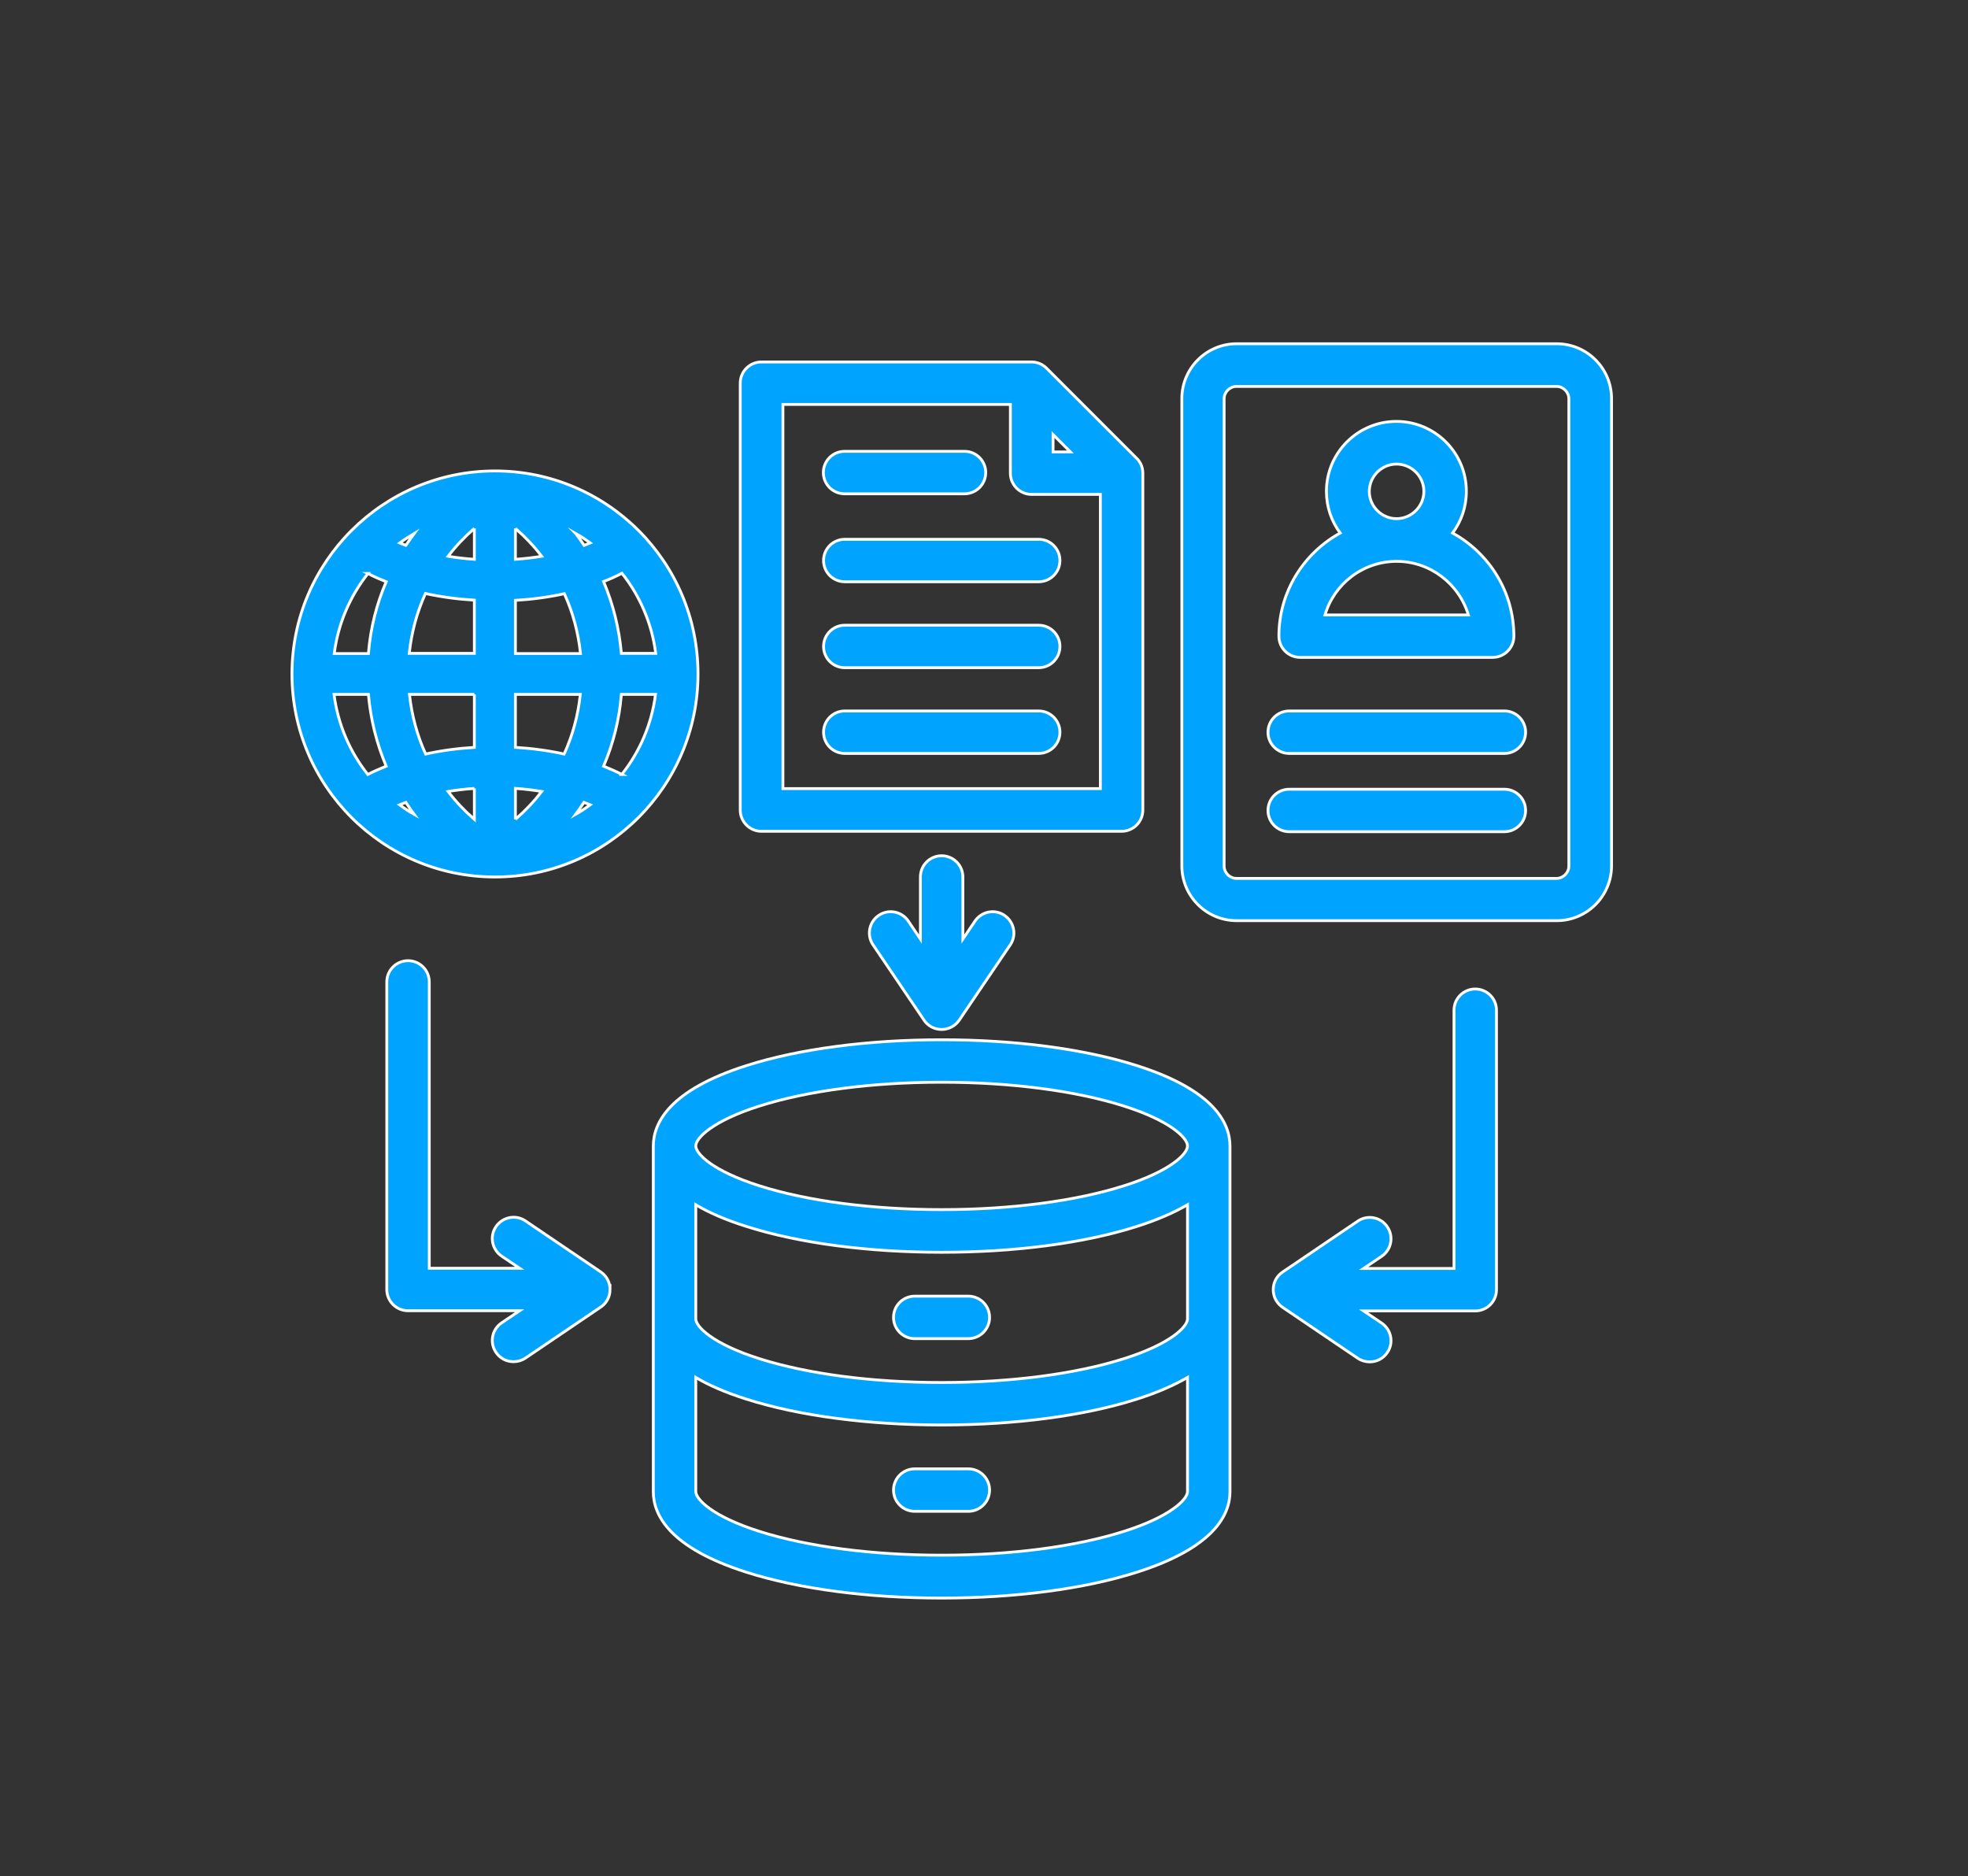 <?xml version="1.0" encoding="UTF-8"?>
<svg id="Layer_1" data-name="Layer 1" xmlns="http://www.w3.org/2000/svg" viewBox="0 0 97.33 92.78">
  <rect x="0" y="0" width="97.33" height="92.78" fill="#333333" stroke="none"/>
  <defs>
    <style>
      .cls-1 {
        fill: #00a4ff;
        stroke: #fff;
        stroke-miterlimit: 10;
        stroke-width: .14px;
      }
    </style>
  </defs>
  <path class="cls-1" d="M69.07,27.76c1.67,0,3.09,1.12,3.55,2.65h-7.09c.45-1.53,1.87-2.65,3.55-2.65h0ZM69.07,22.95c.74,0,1.35.61,1.35,1.35s-.61,1.35-1.35,1.35-1.35-.61-1.35-1.35.61-1.35,1.35-1.35h0ZM64.32,32.51h9.5c.58,0,1.05-.47,1.05-1.05,0-2.2-1.23-4.11-3.03-5.1.43-.58.68-1.29.68-2.06,0-1.91-1.55-3.46-3.46-3.46s-3.46,1.55-3.46,3.46c0,.77.25,1.48.68,2.06-1.8.99-3.03,2.9-3.03,5.1,0,.58.47,1.05,1.05,1.05h0ZM75.45,36.21c0,.58-.47,1.05-1.05,1.05h-10.64c-.58,0-1.05-.47-1.05-1.05s.47-1.05,1.05-1.05h10.64c.58,0,1.05.47,1.05,1.05h0ZM75.45,40.08c0,.58-.47,1.05-1.05,1.05h-10.64c-.58,0-1.05-.47-1.05-1.05s.47-1.05,1.05-1.05h10.64c.58,0,1.05.47,1.05,1.05h0ZM77.59,42.83c0,.33-.28.61-.61.61h-15.83c-.33,0-.61-.28-.61-.61v-23.11c0-.33.28-.61.61-.61h15.83c.33,0,.61.28.61.61v23.11h0ZM76.99,17h-15.83c-1.5,0-2.71,1.22-2.71,2.71v23.11c0,1.5,1.22,2.71,2.71,2.71h15.83c1.5,0,2.71-1.22,2.71-2.71v-23.11c0-1.5-1.22-2.71-2.71-2.71h0ZM30.17,63.77c0,.35-.17.68-.46.87l-3.72,2.52c-.18.12-.39.18-.59.18-.34,0-.67-.16-.87-.46-.33-.48-.2-1.14.28-1.46l.89-.6h-5.52c-.58,0-1.05-.47-1.05-1.05v-15.21c0-.58.47-1.05,1.05-1.05s1.05.47,1.05,1.05v14.16h4.47l-.89-.6c-.48-.33-.61-.98-.28-1.46.33-.48.98-.61,1.46-.28l3.72,2.52c.29.2.46.52.46.87h0ZM74.01,49.95v13.83c0,.58-.47,1.05-1.05,1.05h-5.52l.89.6c.48.33.61.98.28,1.46-.2.3-.53.46-.87.46-.2,0-.41-.06-.59-.18l-3.72-2.52c-.29-.2-.46-.52-.46-.87s.17-.68.46-.87l3.72-2.52c.48-.33,1.14-.2,1.46.28.33.48.2,1.14-.28,1.46l-.89.6h4.47v-12.77c0-.58.47-1.05,1.05-1.05s1.05.47,1.05,1.05h0ZM47.62,43.37v3.07l.6-.89c.33-.48.98-.61,1.46-.28.48.33.61.98.28,1.46l-2.52,3.72c-.2.29-.52.46-.87.46s-.68-.17-.87-.46l-2.52-3.72c-.33-.48-.2-1.14.28-1.46.48-.33,1.14-.2,1.46.28l.6.89v-3.07c0-.58.47-1.05,1.05-1.05s1.05.47,1.05,1.05h0ZM52.42,31.97c0,.58-.47,1.05-1.05,1.05h-9.59c-.58,0-1.05-.47-1.05-1.05s.47-1.05,1.05-1.05h9.59c.58,0,1.05.47,1.05,1.05h0ZM40.72,23.37c0-.58.47-1.05,1.05-1.05h5.93c.58,0,1.05.47,1.05,1.05s-.47,1.05-1.05,1.05h-5.93c-.58,0-1.05-.47-1.05-1.05h0ZM52.42,27.72c0,.58-.47,1.05-1.05,1.05h-9.59c-.58,0-1.05-.47-1.05-1.05s.47-1.05,1.05-1.05h9.59c.58,0,1.05.47,1.05,1.05h0ZM52.42,36.21c0,.58-.47,1.05-1.05,1.05h-9.59c-.58,0-1.05-.47-1.05-1.05s.47-1.05,1.05-1.05h9.59c.58,0,1.05.47,1.05,1.05h0ZM38.72,20h11.25v3.4c0,.58.47,1.05,1.05,1.05h3.4v14.55h-15.7v-19h0ZM52.08,21.49l.86.86h-.86v-.86h0ZM37.66,41.11h17.81c.58,0,1.05-.47,1.05-1.05v-16.66c0-.28-.11-.55-.31-.74l-4.45-4.45c-.2-.2-.47-.31-.74-.31h-13.36c-.58,0-1.05.47-1.05,1.05v21.11c0,.58.47,1.05,1.05,1.05h0ZM30.76,38.3c-.29-.15-.6-.28-.91-.41.48-1.11.78-2.31.88-3.55h1.69c-.19,1.48-.78,2.84-1.67,3.96h0ZM16.53,34.34h1.69c.11,1.24.41,2.44.88,3.55-.32.13-.62.26-.91.41-.89-1.12-1.48-2.48-1.67-3.96h0ZM18.19,28.36c.29.15.59.28.91.41-.48,1.11-.78,2.31-.88,3.55h-1.69c.19-1.48.78-2.84,1.67-3.96h0ZM25.49,32.31v-2.62c.84-.05,1.65-.16,2.42-.33.42.92.69,1.92.8,2.96h-3.22ZM25.49,36.96v-2.62h3.21c-.11,1.04-.38,2.03-.8,2.95-.77-.17-1.58-.28-2.41-.33h0ZM28.88,39.68c.1.04.21.08.31.12-.23.17-.47.33-.72.47.14-.19.28-.39.41-.59h0ZM25.49,40.52v-1.53c.44.03.87.08,1.3.15-.38.5-.82.96-1.3,1.38h0ZM20.48,40.27c-.25-.14-.49-.3-.72-.47.1-.04.2-.08.31-.12.13.2.27.4.41.59h0ZM23.46,38.99v1.53c-.48-.42-.92-.88-1.3-1.38.43-.07.86-.12,1.3-.15h0ZM23.46,34.34v2.62c-.83.05-1.64.16-2.41.33-.42-.92-.69-1.92-.8-2.95h3.21ZM23.46,29.69v2.62h-3.22c.11-1.04.38-2.03.8-2.96.77.17,1.58.28,2.42.33h0ZM20.07,26.97c-.1-.04-.2-.08-.3-.12.23-.17.47-.32.72-.47-.14.19-.28.38-.41.58h0ZM23.46,26.13v1.53c-.44-.03-.88-.08-1.3-.15.38-.5.82-.96,1.3-1.38h0ZM28.47,26.38c.25.14.49.3.72.47-.1.04-.2.08-.3.12-.13-.2-.27-.39-.41-.58h0ZM25.49,26.13c.48.42.92.88,1.3,1.38-.43.07-.86.12-1.3.15v-1.53h0ZM32.42,32.31h-1.69c-.11-1.24-.41-2.44-.88-3.55.31-.12.62-.26.91-.41.89,1.12,1.48,2.48,1.67,3.96h0ZM24.48,23.29c-5.53,0-10.04,4.5-10.04,10.04s4.5,10.04,10.04,10.04,10.04-4.5,10.04-10.04-4.5-10.04-10.04-10.04h0ZM48.94,73.69c0,.58-.47,1.05-1.05,1.05h-2.65c-.58,0-1.05-.47-1.05-1.05s.47-1.05,1.05-1.05h2.65c.58,0,1.05.47,1.05,1.05h0ZM48.94,65.15c0,.58-.47,1.05-1.05,1.05h-2.65c-.58,0-1.05-.47-1.05-1.05s.47-1.05,1.05-1.05h2.65c.58,0,1.05.47,1.05,1.05h0ZM55.59,58.64c-2.39.76-5.6,1.18-9.02,1.18s-6.63-.42-9.02-1.18c-2.3-.73-3.14-1.58-3.14-1.97s.84-1.24,3.14-1.97c2.39-.76,5.6-1.18,9.02-1.18s6.63.42,9.02,1.18c2.3.73,3.14,1.58,3.14,1.97s-.83,1.24-3.14,1.97h0ZM55.59,67.19c-2.39.76-5.6,1.18-9.02,1.18s-6.63-.42-9.02-1.18c-2.3-.73-3.14-1.58-3.14-1.97v-5.64c.64.38,1.45.74,2.5,1.07,2.6.83,6.03,1.28,9.66,1.28s7.06-.45,9.66-1.28c1.04-.33,1.86-.7,2.5-1.07v5.64c0,.39-.83,1.24-3.14,1.97h0ZM55.59,75.73c-2.39.76-5.6,1.18-9.02,1.18s-6.63-.42-9.02-1.18c-2.3-.73-3.14-1.58-3.14-1.97v-5.64c.64.38,1.45.74,2.5,1.07,2.6.83,6.03,1.28,9.66,1.28s7.06-.45,9.66-1.28c1.04-.33,1.86-.7,2.5-1.07v5.64c0,.39-.84,1.24-3.14,1.97h0ZM56.23,52.7c-2.6-.83-6.03-1.28-9.66-1.28s-7.06.45-9.66,1.28c-3.8,1.21-4.6,2.83-4.6,3.98v17.09c0,1.15.8,2.77,4.6,3.98,2.6.83,6.03,1.28,9.66,1.28s7.06-.45,9.66-1.28c3.8-1.21,4.6-2.83,4.6-3.98v-17.09c0-1.15-.8-2.77-4.6-3.98h0Z"/>
</svg>